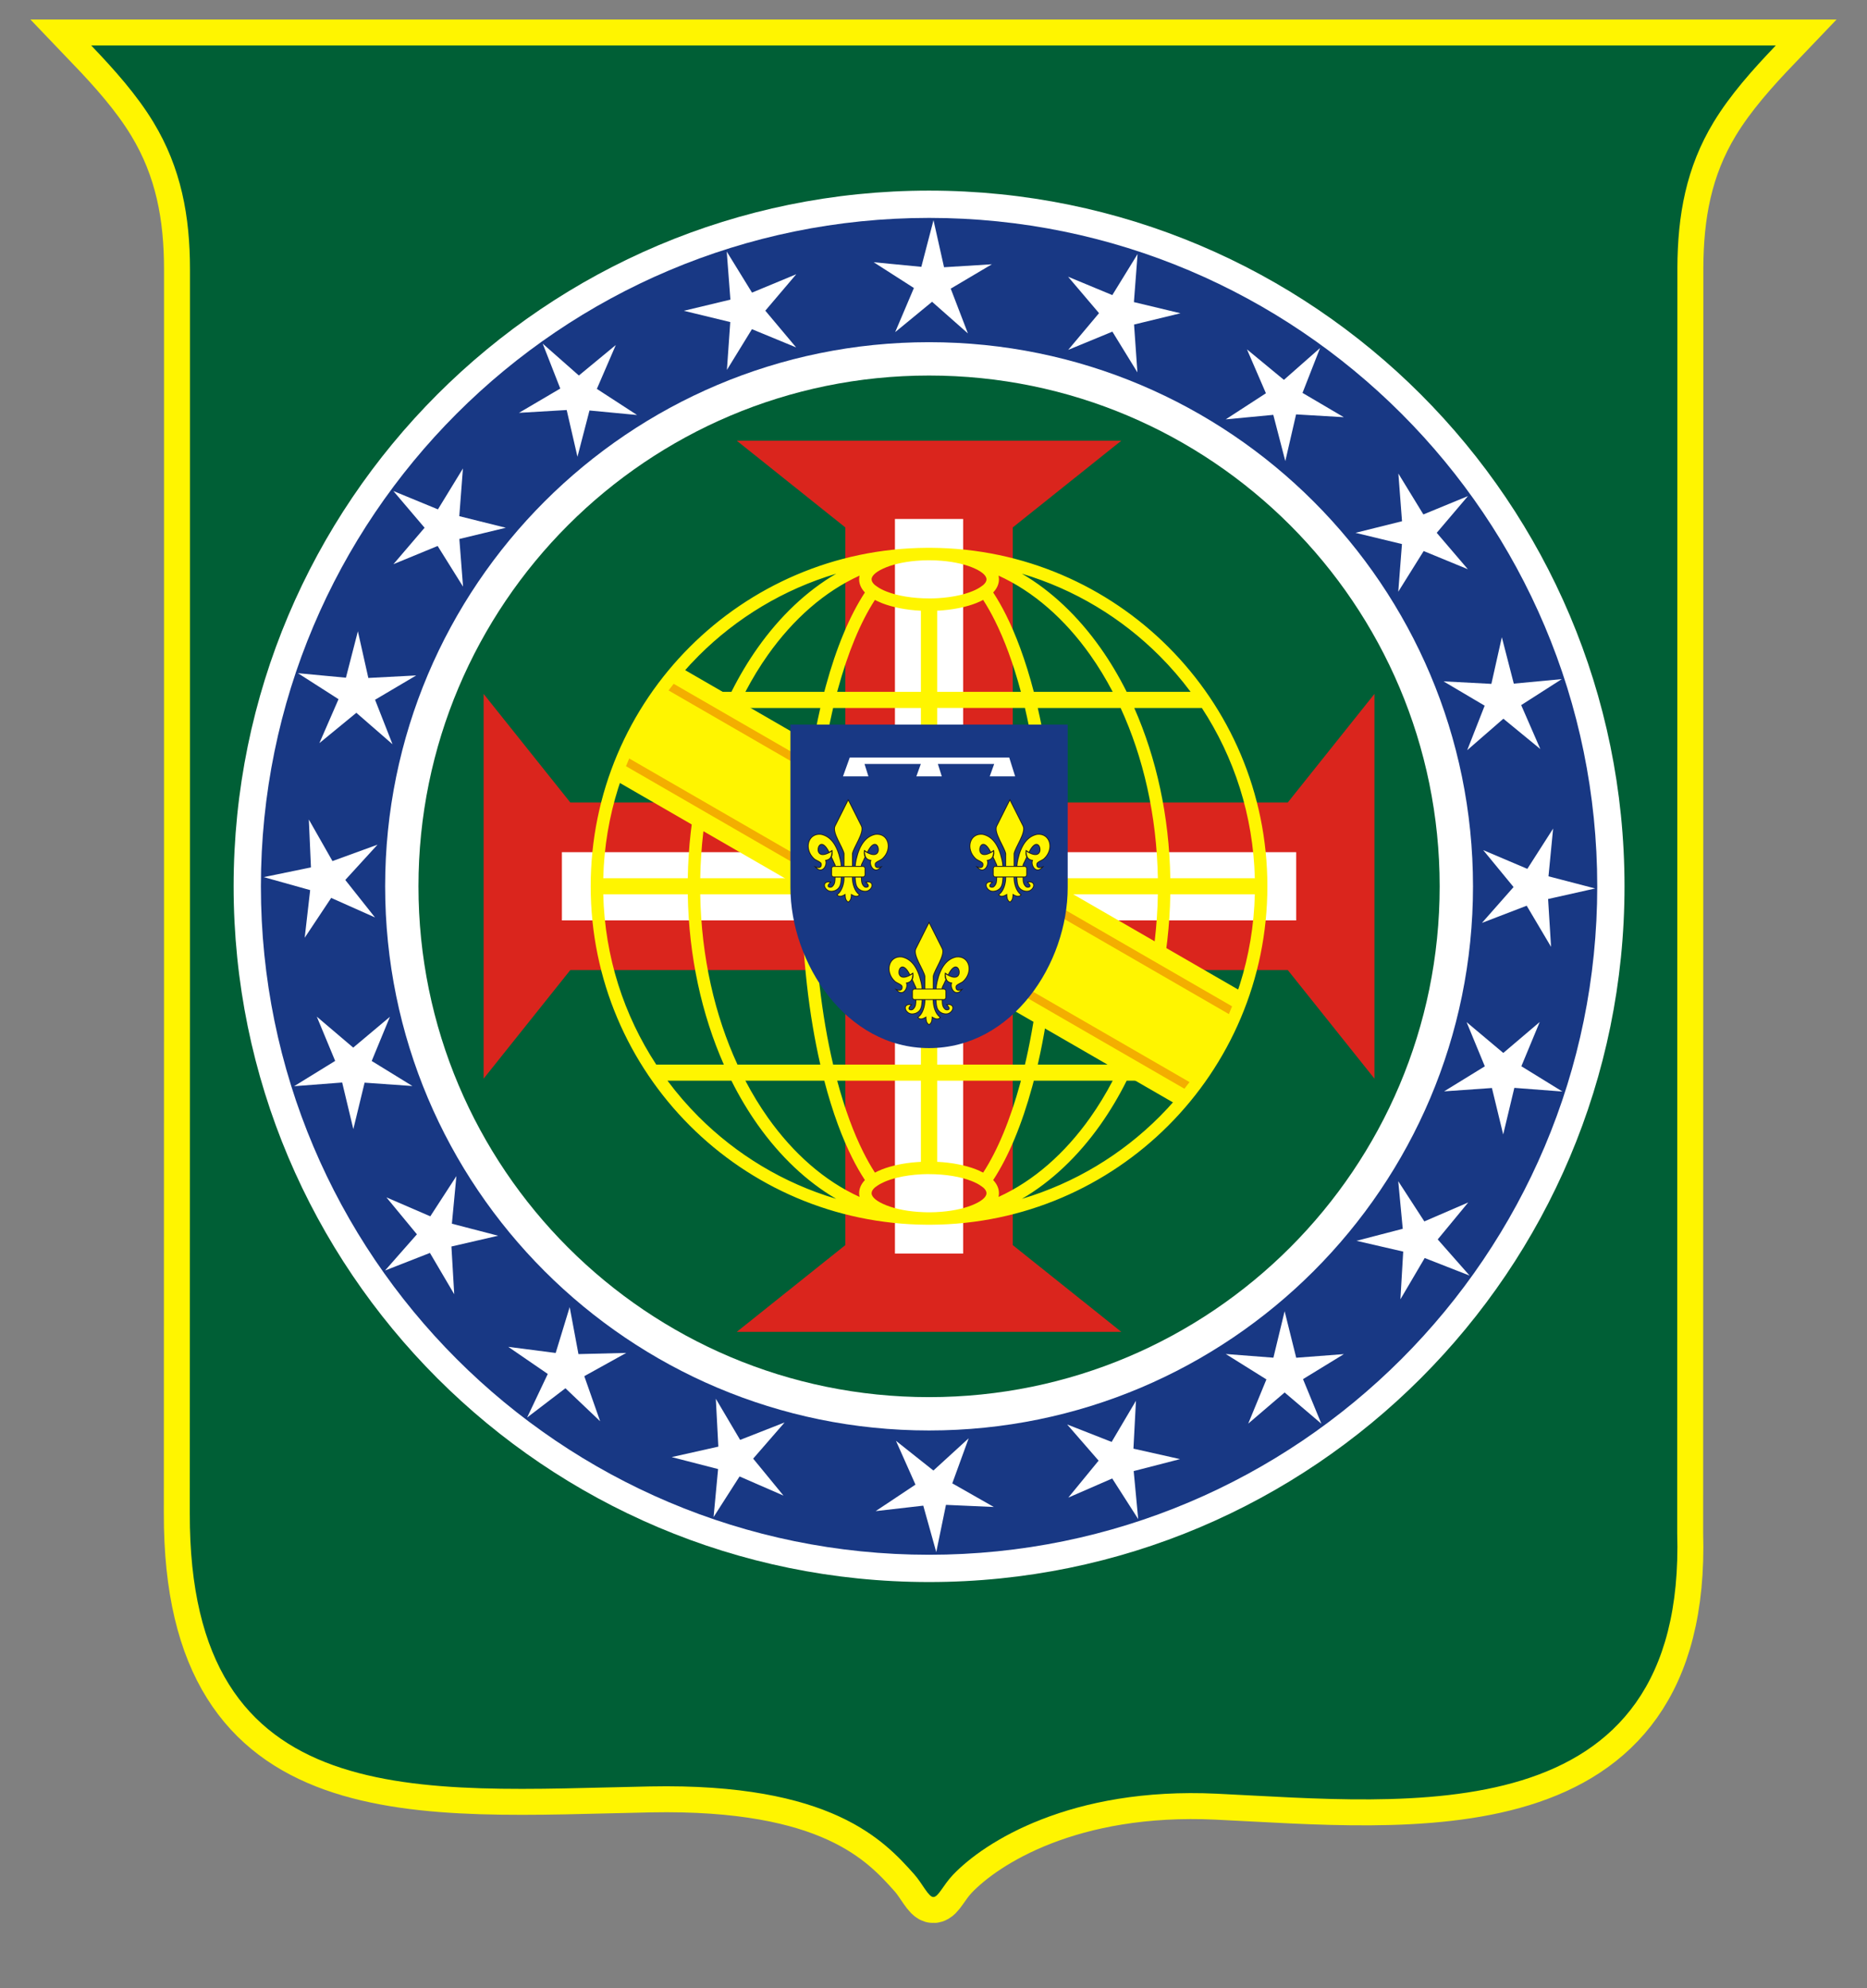 <?xml version="1.0" encoding="UTF-8"?>
<!DOCTYPE svg PUBLIC "-//W3C//DTD SVG 1.1//EN" "http://www.w3.org/Graphics/SVG/1.1/DTD/svg11.dtd">
<!-- Creator: CorelDRAW -->
<svg xmlns="http://www.w3.org/2000/svg" xml:space="preserve" width="155mm" height="165mm" shape-rendering="geometricPrecision" text-rendering="geometricPrecision" image-rendering="optimizeQuality" fill-rule="evenodd" clip-rule="evenodd"
viewBox="0 0 1.55e+007 1.65e+007"
 xmlns:xlink="http://www.w3.org/1999/xlink"
 xmlns:dc="http://purl.org/dc/elements/1.1/"
 xmlns:cc="http://web.resource.org/cc/"
 xmlns:rdf="http://www.w3.org/1999/02/22-rdf-syntax-ns#"
 xmlns:svg="http://www.w3.org/2000/svg"
 xmlns:sodipodi="http://inkscape.sourceforge.net/DTD/sodipodi-0.dtd"
 xmlns:inkscape="http://www.inkscape.org/namespaces/inkscape"
 version="1.0"
 sodipodi:version="0.32"
 inkscape:version="0.43"
 sodipodi:docname="Flag_of_Spain.svg"
 sodipodi:docbase="/home/demailly/truc/flags">
 <rect x="0" y="0" width="1.55e+007" height="1.65e+007" fill="#808080" stroke="none"/>
 <g id="Camada_x0020_1">
  <sodipodi:namedview inkscape:window-height="560" inkscape:window-width="988" inkscape:pageshadow="2" inkscape:pageopacity="0.0" borderopacity="1.0" bordercolor="#666666" pagecolor="#ffffff" id="base" inkscape:zoom="0.751663" inkscape:cx="372.12987" inkscape:cy="247.25214" inkscape:window-x="53" inkscape:window-y="116" inkscape:current-layer="g3524"/>
  <g id="_145493528">
   <g>
    <path id="_141874512" stroke="#FFF500" stroke-width="430899.99" d="m 757197.52,377463.69 c 191469.99,200019.91 377757.08,408499.67 515567.08,635409.71 231710,381529.8 304488.6,782107.1 304488.6,1224057 v 5865076.7 l -1605.7,4456563.9 c -6110.3,2516015 1909436.4,2304258 3822260.8,2266825 1504885.3,-29459 1941479.3,448360 2191780.1,728896 67831.8,76032 118822.8,190815 160311.3,188880 41474.8,-1935 80544.8,-98558 160311.2,-182701 261778.9,-276105 979222.7,-732092 2191781.1,-674696 1582061,74894 3896969,350223 3822260,-2164718 l 1606,-10497018.5 c 1525,-436436 71976,-833653.3 301246,-1211165.1 137820,-226910.04 324135,-435389.8 515605,-635409.71 z"/>
    <path id="_141876792" fill="#005F36" d="m 757197.52,377463.69 c 191469.99,200019.91 377757.08,408499.67 515567.08,635409.71 231710,381529.8 304488.6,782107.1 304488.6,1224057 v 5865076.7 l -1605.7,4456563.9 c -6110.3,2516015 1909436.4,2304258 3822260.8,2266825 1504885.3,-29459 1941479.3,448360 2191780.1,728896 67831.8,76032 118822.8,190815 160311.3,188880 41474.8,-1935 80544.8,-98558 160311.2,-182701 261778.9,-276105 979222.7,-732092 2191781.1,-674696 1582061,74894 3896969,350223 3822260,-2164718 l 1606,-10497018.5 c 1525,-436436 71976,-833653.3 301246,-1211165.1 137820,-226910.04 324135,-435389.8 515605,-635409.71 z"/>
   </g>
   <g>
    <path id="_141894104" fill="white" d="M7.71319e+006 1.58191e+006c3.18817e+006,0 5.77366e+006,2.58548e+006 5.77366e+006,5.77364e+006 0,3.18819e+006 -2.58549e+006,5.77367e+006 -5.77366e+006,5.77367e+006 -3.18816e+006,0 -5.77364e+006,-2.58548e+006 -5.77364e+006,-5.77367e+006 0,-3.18816e+006 2.58548e+006,-5.77364e+006 5.77364e+006,-5.77364e+006z"/>
    <path id="_141905184" fill="#183884" d="M7.71319e+006 1.80833e+006c3.06319e+006,0 5.54725e+006,2.48405e+006 5.54725e+006,5.54722e+006 0,3.0632e+006 -2.48406e+006,5.54725e+006 -5.54725e+006,5.54725e+006 -3.06317e+006,0 -5.54723e+006,-2.48405e+006 -5.54723e+006,-5.54725e+006 0,-3.06317e+006 2.48406e+006,-5.54722e+006 5.54723e+006,-5.54722e+006z"/>
    <path id="_141917872" fill="white" d="M7.71327e+006 2.83979e+006c2.49356e+006,0 4.51576e+006,2.0222e+006 4.51576e+006,4.51576e+006 0,2.49359e+006 -2.0222e+006,4.51579e+006 -4.51576e+006,4.51579e+006 -2.49359e+006,0 -4.51579e+006,-2.0222e+006 -4.51579e+006,-4.51579e+006 0,-2.49356e+006 2.0222e+006,-4.51576e+006 4.51579e+006,-4.51576e+006z"/>
    <path id="_141916408" fill="white" d="M7.71319e+006 3.1165e+006c2.34082e+006,0 4.23904e+006,1.89827e+006 4.23904e+006,4.23905e+006 0,2.34082e+006 -1.89822e+006,4.23908e+006 -4.23904e+006,4.23908e+006 -2.3408e+006,0 -4.23905e+006,-1.89826e+006 -4.23905e+006,-4.23908e+006 0,-2.34078e+006 1.89825e+006,-4.23905e+006 4.23905e+006,-4.23905e+006z"/>
    <path id="_141929752" fill="white" fill-rule="nonzero" d="M6.14463e+006 1.19496e+007l369350 -144920 -261120 300320 251660 306800 -364640 -158850 -215750 337060 37490 -398430 -385140 -99320 387200 -86820 -20880 -397440 201830 341600zm-2.39307e+006 -1.79429e+006l383960 99860 -387770 89480 23280 396130 -201630 -342870 -372680 145900 264530 -300320 -253220 -306730 364300 157380 216700 -333810 -37470 394980zm-665620 -1.35033e+006l337990 207790 -397000 -27830 -93540 385640 -92600 -386820 -399040 30540 340790 -209870 -152470 -367350 302350 257000 304850 -255840 -151330 366740zm-219400 -1.50222e+006l246560 310850 -363540 -161930 -219830 330400 45300 -395180 -385420 -107770 392000 -80640 -17620 -397360 196230 344900 373950 -136160 -267630 292890zm247280 -1.49552e+006l144920 369350 -300320 -261130 -306800 251670 158860 -364650 -337070 -215750 398440 37500 99310 -385150 86830 387220 397430 -20890 -341600 201830zm699810 -1.33426e+006l30580 395550 -210860 -337510 -366970 150970 258520 -302270 -259250 -304870 370070 152350 207590 -339290 -30180 395680 386170 96230 -385670 93160zm7.83213e+006 5.72458e+006l-37470 -394980 216700 333810 364290 -157380 -253210 306750 264530 300290 -372680 -145860 -201610 342840 23280 -396130 -387800 -89480 383970 -99860zm681330 -1.34828e+006l-151320 -366740 304820 255840 302370 -256990 -152470 367370 340770 209840 -399040 -30540 -92580 386820 -93560 -385610 -396980 27800 337990 -207790zm238700 -1.48773e+006l-251960 -306480 366340 155530 214000 -334130 -38400 395880 387250 101010 -390550 87480 24580 396980 -202230 -341420 -371530 142670 262500 -297520zm-926640 -2.84647e+006l-385670 -93140 386170 -96230 -30210 -395680 207610 339290 370050 -152350 -259240 304870 258520 302280 -366970 -150980 -210850 337520 30590 -395580zm686590 1.34131e+006l-341570 -201850 397430 20870 86800 -387190 99320 385140 398460 -37490 -337070 215770 158840 364640 -306780 -251690 -300320 261130 144890 -369330zm-7.43169e+006 -2.44976e+006l-99870 383960 -89480 -387770 -396130 23280 342870 -201630 -145890 -372680 300320 264530 306730 -253220 -157360 364300 333790 216700 -394980 -37470zm1.3487e+006 -674780l-207790 338020 27830 -397010 -385640 -93560 386820 -92580 -30540 -399030 209870 340760 367340 -152470 -256990 302370 255840 304830 -366740 -151330zm1.49549e+006 -227330l-306500 251960 155550 -366350 -334160 -213990 395910 38390 101010 -387240 87480 390550 396980 -24560 -341440 202210 142690 371530 -297520 -262500zm1.4969e+006 247860l-366780 151320 255870 -304830 -256990 -302340 367350 152450 209840 -340770 -30510 399030 386790 92590 -385620 93550 27810 397010 -207760 -338010zm1.33586e+006 690490l-395010 37470 333810 -216700 -157380 -364270 306750 253190 300300 -264530 -145870 372680 342850 201630 -396140 -23270 -89470 387770 -99840 -383970zm-5.76858e+006 7.79471e+006l396630 -9840 -348100 192900 131570 374350 -288330 -273990 -318010 242960 171490 -361590 -327950 -225060 393550 50860 116310 -380610 72840 390020zm5.7695e+006 29780l93160 -385670 96240 386170 395650 -30210 -339290 207620 152380 370050 -304880 -259250 -302270 258520 150970 -366970 -337540 -210840 395580 30580zm-1.34292e+006 699030l201840 -341590 -20880 397430 387200 86830 -385150 99310 37500 398430 -215750 -337060 -364640 158860 251660 -306810 -261130 -300290 369350 144890zm-1.47975e+006 237420l292890 -267650 -136160 373980 344900 196200 -397360 -17620 -80610 392000 -107800 -385420 -395160 45300 330380 -219800 -161910 -363540 310830 246550z"/>
    <g>
     <path id="_141945992" fill="#005F36" d="M7.71319e+006 3.1165e+006c2.34082e+006,0 4.23904e+006,1.89827e+006 4.23904e+006,4.23905e+006 0,2.34082e+006 -1.89822e+006,4.23908e+006 -4.23904e+006,4.23908e+006 -2.3408e+006,0 -4.23905e+006,-1.89826e+006 -4.23905e+006,-4.23908e+006 0,-2.34078e+006 1.89825e+006,-4.23905e+006 4.23905e+006,-4.23905e+006z"/>
     <g>
      <g>
       <g>
        <polygon id="_141940248" fill="#DA251D" points="8.40821e+006,4.37697e+006 8.40821e+006,6.65985e+006 1.06911e+007,6.65985e+006 1.14109e+007,5.75864e+006 1.14109e+007,8.95159e+006 1.06911e+007,8.05032e+006 8.40821e+006,8.05032e+006 8.40821e+006,1.03332e+007 9.30945e+006,1.10531e+007 6.11653e+006,1.10531e+007 7.01776e+006,1.03332e+007 7.01776e+006,8.05032e+006 4.73489e+006,8.05032e+006 4.01504e+006,8.95159e+006 4.01501e+006,5.75864e+006 4.73489e+006,6.65986e+006 7.01774e+006,6.65986e+006 7.01774e+006,4.37697e+006 6.11653e+006,3.65712e+006 9.30944e+006,3.65712e+006 "/>
        <polygon id="_141956896" fill="white" points="7.42983e+006,4.30709e+006 7.99614e+006,4.30705e+006 7.99614e+006,7.07194e+006 1.0761e+007,7.07194e+006 1.07611e+007,7.63825e+006 7.99616e+006,7.63825e+006 7.99616e+006,1.04032e+007 7.42983e+006,1.04032e+007 7.42983e+006,7.63826e+006 4.66498e+006,7.63826e+006 4.66492e+006,7.07195e+006 7.42983e+006,7.07195e+006 "/>
       </g>
       <g>
        <path id="_141974072" fill="#FFF500" fill-rule="nonzero" d="M7.71298e+006 4.54596e+006l80 0 120 0 0 200c6500,0 12960,30 19410,120 767940,5250 1.46272e+006,318630 1.96669e+006,822630 508210,508240 822600,1.21048e+006 822650,1.98605e+006l210 0 0 130 0 80 -210 0c-20,775580 -314450,1.47786e+006 -822690,1.98611e+006 -504770,504810 -1.20094e+006,818370 -1.97036e+006,822640 -5170,60 -10340,110 -15520,110l0 210 -230 0 -40 0 -110 0 -70 0 -100 0 0 -210 -7130 -40 -7110 -40 -1250 -30c-769510,-4200 -1.4658e+006,-317800 -1.97062e+006,-822660 -508210,-508260 -822610,-1.21049e+006 -822660,-1.98602e+006l-190 0 0 -150 0 -70 190 0c20,-775620 314440,-1.4779e+006 822690,-1.98617e+006 504330,-504320 1.19973e+006,-817780 1.96831e+006,-822580 5850,-80 11690,-110 17570,-110l0 -200 230 0 40 0 100 0zm67520 522110l0 673500 695060 0c-31120,-116380 -65510,-225740 -102820,-327000 -35060,-95160 -72790,-183270 -112800,-263420 -31500,-63100 -64170,-120770 -97760,-172610 -4820,2590 -9770,5090 -14820,7580l-210 120 -190 90 -1750 840 -1750 850 -1260 610 -1810 860 -5630 2650 -260 120c-9220,4260 -18750,8370 -28630,12300 -9310,3690 -18940,7230 -28880,10660l-600 230 -1450 490 -90 30 -7780 2620 -400 130 -500 160 -340 120c-8730,2890 -17650,5680 -26790,8330 -13150,3820 -26530,7380 -40080,10640 -52960,12770 -111690,22090 -174160,27220l-60 0 -1900 160 -9270 700 -2390 180 -5540 380 -1320 90 -70 0 -4680 310 -2080 150 -2620 150 -9430 530 -1740 90 -3000 140 -200 0zm0 807260l0 1.4129e+006 886850 0c-4550,-520360 -62030,-1.00431e+006 -158200,-1.4129e+006l-728650 0zm0 1.54665e+006l0 1.41289e+006 728710 0c3200,-13630 6420,-27360 9560,-41200 90510,-400140 144380,-869110 148770,-1.37169e+006l-887040 0zm0 1.54663e+006l0 673240c123840,6080 235790,28700 321600,62180 19680,7670 38600,16270 56560,25690l3570 1880c120030,-184860 224810,-437950 307460,-740640 2020,-7410 4020,-14860 6020,-22350l-695210 0zm-135010 673450l0 -673450 -695040 0c31120,116380 65470,225740 102780,326990 35060,95150 72790,183250 112800,263390 31510,63110 64140,120780 97730,172600 35170,-18830 76760,-35270 123190,-48750 12500,-3650 25970,-7200 40270,-10640 43080,-10390 89950,-18510 139510,-23950l1110 -120 11150 -1150 1320 -130 810 -80 1620 -150c10580,-1020 21260,-1940 32060,-2710l2360 -180 4490 -290 190 -20 4670 -290 1980 -140 2710 -160 4170 -240 530 -30 4730 -260 1640 -80 3090 -160 130 0zm0 -807190l0 -1.41289e+006 -886870 0c4570,520380 62060,1.0043e+006 158260,1.41289e+006l728610 0zm0 -1.54664e+006l0 -1.4129e+006 -728720 0c-3200,13620 -6410,27350 -9540,41190 -90520,400150 -144410,869120 -148800,1.37171e+006l887060 0zm0 -1.54666e+006l0 -673300c-123860,-6090 -235810,-28660 -321610,-62130 -13780,-5380 -27160,-11260 -40160,-17530l-80 -40 -4850 -2360 -360 -160c-3740,-1840 -7430,-3710 -11090,-5600l-3620 -1910c-120010,184860 -224760,437980 -307410,740670 -2030,7420 -4030,14880 -6030,22360l695210 0zm-2.19733e+006 3.0933e+006l561130 0c-182230,-411980 -290740,-895210 -299360,-1.41289e+006l-701590 0c12640,520640 172650,1.00497e+006 439820,1.41289e+006zm674400 0l687870 0c-94710,-411360 -151190,-894800 -155670,-1.41289e+006l-841390 0c8880,520780 121300,1.00494e+006 309190,1.41289e+006zm2.49297e+006 0l687910 0c187870,-407980 300280,-892110 309160,-1.41289e+006l-841620 0c-4410,510730 -59150,987480 -151210,1.39441e+006l-4240 18480zm801130 0l561140 0c267170,-407920 427190,-892230 439840,-1.41289e+006l-701580 0c-8640,517680 -117170,1.00091e+006 -299400,1.41289e+006zm467680 133740l-530640 0c-65380,130610 -138450,253040 -218340,365890 -184650,260810 -405570,470930 -651370,614470 436920,-129810 827770,-367030 1.14182e+006,-681090 93240,-93250 179670,-193270 258530,-299270zm-646670 0l-654960 0c-4330,16600 -8730,33120 -13220,49540 -86210,315680 -196630,580670 -323960,775110 30770,32540 47780,69290 47830,108880l210 0 0 90 0 80 -210 0c-20,10500 -1230,20790 -3570,30830 290000,-131760 550050,-360040 761190,-658270 67440,-95260 129850,-197660 186690,-306260zm-2.39444e+006 0l-654930 0c56840,108580 119240,210970 186670,306220 211130,298240 471200,526550 761210,658310 -2340,-10040 -3550,-20310 -3570,-30820l-210 0 0 -90 0 -60 210 0c30,-39610 17060,-76350 47860,-108910 -37550,-57270 -73400,-120100 -107340,-188040 -41520,-83140 -80710,-174760 -117250,-273920 -41200,-111800 -78890,-233150 -112650,-362690zm-770960 0l-530660 0c78880,105970 165280,206000 258500,299220 314080,314100 704930,551330 1.14188e+006,681140 -245810,-143540 -466750,-353690 -651380,-614520 -79900,-112830 -152960,-235250 -218340,-365840zm-1.06393e+006 -1.68038e+006l701570 0c8640,-517680 117080,-1.00095e+006 299330,-1.4129e+006l-561190 0c-267140,407920 -427070,892250 -439710,1.4129e+006zm805050 0l841600 0c4410,-510730 59150,-987480 151230,-1.39444e+006l4220 -18460 -687880 0c-187890,407970 -300300,892110 -309170,1.4129e+006zm2.95782e+006 0l841370 0c-8870,-520790 -121270,-1.00493e+006 -309170,-1.4129e+006l-687820 0c94690,411360 151140,894820 155620,1.4129e+006zm944850 0l701550 0c-12640,-520640 -172570,-1.00498e+006 -439720,-1.4129e+006l-561140 0c182230,411950 290680,895220 299310,1.4129e+006zm-4.17455e+006 -1.54666e+006l530730 0c65410,-130590 138470,-253000 218390,-365880 184660,-260840 405640,-471020 651500,-614580 -436980,129780 -827880,367090 -1.14198e+006,681170 -93260,93280 -179710,193310 -258640,299290zm646790 0l654990 0c4330,-16600 8740,-33100 13220,-49540 86210,-315680 196620,-580680 323930,-775140 -30770,-32550 -47780,-69240 -47830,-108850l-210 0 0 -90 0 -60 210 0c20,-10500 1230,-20820 3570,-30910 -290000,131780 -550050,360110 -761190,658350 -67440,95260 -129850,197650 -186690,306240zm2.3945e+006 0l654890 0c-56840,-108590 -119240,-210950 -186690,-306210 -211140,-298240 -471200,-526600 -761210,-658380 2340,10080 3550,20380 3570,30880l210 0 0 90 0 80 -210 0c-30,39590 -17060,76290 -47830,108850 37530,57250 73390,120110 107310,188040 41520,83160 80730,174770 117270,273940 41190,111830 78900,233170 112690,362710zm770940 0l530720 0c-78920,-105960 -165350,-205980 -258600,-299230 -314100,-314110 -704990,-551420 -1.142e+006,-681230 245860,143560 466840,353750 651500,614620 79910,112870 152990,235260 218380,365840zm-1.64056e+006 -1.09196e+006l0 200 -120 0 -80 0 -100 0 -40 0 -230 0 0 -200c-7820,0 -15610,60 -23420,190l-730 10 -1760 50c-6640,120 -13250,310 -19870,530l-8110 330 -9530 430c-113630,5640 -214930,26140 -290950,56380 -75460,29950 -122160,65810 -122180,100360l200 0 0 60 0 90 -200 0c10,14830 8660,29860 24430,44590l18630 13960 70 -90c11100,8070 23150,15510 36020,22270 13460,7050 29000,14030 46400,20830 89540,34930 213510,56500 351370,56500l270 0 110 0 0 200 4370 0 2120 -30 2370 -20c7880,-60 15690,-190 23470,-380l3200 -80 590 -10c11260,-310 22410,-770 33450,-1380l840 -60 70 0 480 -10c68980,-3860 133420,-13220 190300,-26940 12420,-3030 24320,-6170 35610,-9440 24670,-7170 47400,-15160 67900,-23820l920 -380c26680,-11320 49520,-23770 67850,-37130l16050 -11700c17380,-15450 26950,-31290 26960,-46890l-200 0 0 -80 0 -90 200 0c-30,-34540 -46700,-70370 -122120,-100330 -76240,-30320 -177910,-50880 -291960,-56430l-8080 -370 -8900 -340c-6570,-230 -13150,-400 -19730,-530l-1690 -50 -880 -10c-7770,-130 -15580,-190 -23370,-190zm-460 5.09449e+006l-110 0 0 -210 -4350 0 -2140 10 -2370 0 -4120 30 -340 0 -4470 80 -4080 40 -370 20 -3670 70 -770 10 -4430 90 -1220 30 -3230 90 -3170 90 -1210 30 -4420 150 -760 30 -3630 130 -2750 110 -1630 50 -4360 200 -330 0 -4040 190c-72550,3510 -140180,13140 -199580,27440l-4890 1190 -20 0 -560 130 -530 150 -1100 270 -550 130 -1660 410 -550 170c-8460,2150 -16990,4500 -25560,6990 -4340,1260 -8590,2510 -12830,3820l-360 110 -2600 810 -2570 830 -2580 830 -1230 400 -1300 430 -2550 850 -2500 840 -2520 860 -250 80 -2230 770 -2260 780 -210 90 -2450 860 -1790 640 -670 230c-5670,2060 -11210,4180 -16610,6330 -4720,1870 -9300,3750 -13790,5680l-1900 810c-24800,10820 -46170,22660 -63480,35250l-16110 11720c-17350,15470 -26890,31340 -26900,46930l200 0 0 60 0 90 -200 0c20,34540 46700,70370 122120,100350 80570,32030 189560,53110 311520,57170 5910,190 11830,370 17750,480l2700 50c7530,150 15090,220 22660,220l0 -220 100 0 70 0 110 0 40 0 230 0 0 220c7600,0 15170,-100 22760,-240l1390 -10 1760 -30c5830,-120 11650,-300 17460,-490l8130 -270 6310 -290c115910,-5230 219300,-25870 296560,-56590 75460,-29960 122170,-65820 122180,-100360l-200 0 0 -80 0 -90 200 0c-10,-14800 -8630,-29870 -24370,-44580l-18660 -14010 -70 110c-11080,-8060 -23160,-15530 -36010,-22260 -13470,-7070 -29000,-14050 -46420,-20850 -89560,-34920 -213510,-56450 -351400,-56450l-260 0z"/>
        <g>
         <path id="_141981080" fill="#FFF500" d="M5.6422e+006 5.53504e+006l4.68318e+006 2.70382e+006c-117930,348580 -303820,665820 -541680,936240l-4.68319e+006 -2.70382e+006c117970,-348550 303810,-665830 541690,-936240z"/>
         <path id="_141990984" fill="#F3AE00" fill-rule="nonzero" d="M5.59281e+006 5.67487e+006l4.63602e+006 2.67661e+006c-8550,21570 -17380,43030 -26480,64320l-4.6521e+006 -2.68589e+006c13960,-18540 28140,-36870 42560,-55040zm4.24029e+006 3.3604e+006l-4.63599e+006 -2.67658e+006c8550,-21570 17400,-43020 26490,-64310l4.65207e+006 2.68585e+006c-13950,18540 -28150,36870 -42570,55040z"/>
        </g>
       </g>
      </g>
      <g>
       <path id="_142548000" fill="#183884" d="M8.86416e+006 7.36499e+006l0 -1.35201e+006 -1.15132e+006 0 -1.15058e+006 0 0 1.35201e+006c0,625440 460230,1.33315e+006 1.15058e+006,1.33315e+006 692590,0 1.15132e+006,-702430 1.15132e+006,-1.33315e+006z"/>
       <g>
       <path fill="#fff" d="m 6998534.8,6443082.5 56310,-156700 h 1323720.4 l 49320,156700 h -211140 l 36960,-102900 H 7786395 l 32400,102900 h -211150 l 36950,-102900 h -467310.2 l 32400,102900 z "/>
        <g>
         <path id="_143400232" fill="#1F1A17" fill-rule="nonzero" d="M7.73854e+006 8.47436e+006c-3400,12470 -9810,23080 -21720,31160l-3710 2510 -3700 -2510c-11940,-8110 -18270,-18720 -21630,-31180 -2300,-8540 -3200,-17970 -3630,-28030 -7280,4130 -15810,8430 -24520,10880 -14620,4110 -29490,3380 -40000,-9660l-4410 -5450 5740 -4060c24120,-17220 40620,-50830 48730,-86250 1700,-7480 3050,-14970 3980,-22250 920,-7410 1550,-14790 1720,-21900l50 -8960 0 -20 -16040 0 -150 1970c-2050,28490 -4100,50590 -11160,68380l20 0c-7330,18600 -19900,32140 -42750,42380l-500 200c-21070,7330 -37890,7550 -51480,3150 -13770,-4460 -24150,-13640 -32440,-24950l-220 -350c-6790,-10640 -9240,-20850 -8040,-29560l0 -30c600,-4300 2130,-8280 4360,-11710 2220,-3430 5280,-6410 8980,-8760 8410,-5380 20530,-7710 35140,-5660l13220 1850 -9490 9390c-12310,12160 -16240,20470 -15470,25630 230,1600 1130,2930 2380,3900 1680,1330 4080,2260 6680,2730l30 0c7510,1430 16440,-270 19870,-4500l280 -380 300 -250c10380,-9860 15720,-20650 18390,-32240 2830,-12160 3010,-25530 3130,-39740l0 -1450 -8530 0 -200 0 -80 -50c-5650,-80 -10660,-2610 -14160,-6610l-30 -30c-3280,-3730 -5360,-8880 -5480,-14490l-50 -150 0 -420 0 -50560 0 -230 50 -70c50,-5760 2200,-11090 5560,-14870l20 -20c3480,-3880 8410,-6360 13840,-6510l180 -50 350 0 9630 0 0 -630c0,-6310 -2470,-11110 -5330,-16720l-20 -50 -2930 -5850 -180 -380 -120 -270 -4360 -9840c-5550,-12620 -11230,-25430 -17620,-37740 -750,1350 -1500,2750 -2350,4030l-20 0c-7760,11460 -19750,18970 -38900,23200 4510,14310 2300,32710 -4830,48050l-20 0c-3660,7840 -8690,15070 -14700,20630l0 20c-6250,5780 -13690,9890 -22020,11160 -12820,2030 -27310,-2470 -42150,-17320l-19600 -19590 26330 8630c7460,2430 13770,3150 18820,2400 3480,-520 6440,-1800 8590,-3630 2130,-1800 3800,-4430 4830,-7580 1400,-4430 1700,-10040 750,-16470l-100 -700c-1750,-7480 -16740,-15270 -31260,-22850 -11140,-5780 -22200,-11540 -28860,-18270 -26400,-25030 -41320,-55140 -46100,-84450 -3610,-22220 -1430,-44070 5930,-62950 7430,-19090 20250,-35310 37640,-45970 17020,-10420 38450,-15550 63550,-12940l250 20 380 80c39770,8010 73630,29380 101060,65070 27010,35120 47860,84300 62150,148300 2100,8830 3750,17220 4980,25530 1230,8380 2150,16940 2730,26030l70 1050 16700 0 0 -330 270 -102140 -50 -250c-3950,-19400 -18120,-47560 -33260,-77710 -27510,-54770 -58320,-116060 -41350,-152230l80 -150 35540 -70860 71110 -141560 5900 -11790 5910 11770 42550 84590 0 30c20070,39940 39590,78760 64400,127800l120 300 330 720 20 50c15900,36240 -14590,96910 -41920,151200 -15220,30260 -29510,58570 -33440,77960l300 102270 0 330 16670 0 100 -1130c730,-9460 1800,-18550 3130,-27460 1330,-8810 3080,-17820 5150,-27230l0 -50c14470,-62990 35300,-111320 62180,-145890 27300,-35110 60920,-56210 100410,-64220l330 -80 320 -20c25260,-2610 46810,2550 63880,13040 17370,10660 30160,26850 37590,45970 7330,18850 9480,40680 5860,62850 -4810,29210 -19730,59320 -46160,84300l-170 170 -30 -20c-6610,6660 -17620,12440 -28780,18270 -14390,7510 -29210,15240 -31210,22750l-200 1050 -30 0c-900,6330 -570,11920 800,16220l30 0c1030,3150 2680,5760 4800,7560 2210,1880 5110,3130 8590,3650 5010,730 11390,30 18820,-2400l26110 -8560 -19380 19500c-14640,14740 -29000,19320 -41740,17420l-30 -30c-8280,-1270 -15770,-5330 -22050,-11110 -6010,-5530 -11060,-12740 -14740,-20600 -7260,-15390 -9690,-33890 -5260,-48200 -19120,-4230 -30960,-11740 -38690,-23200l0 -30 -2500 -4100c-2910,5880 -5840,12080 -8710,18320 -2910,6300 -5740,12690 -8410,18920l-50 100c-1530,3430 -3130,6460 -4680,9460l-30 0c-3350,6410 -6810,13040 -7960,19150l0 20c-300,1650 -470,3330 -450,4830l30 780 11110 0 170 0 80 50c5530,70 10610,2630 14160,6630l30 50c3230,3700 5380,8840 5510,14440l50 150 0 430 0 50560 0 200 -50 70c-50,5830 -2280,11160 -5710,14940 -3500,3880 -8380,6340 -13740,6490l-180 50 -320 0 -10290 0 30 1450c120,14210 270,27600 3100,39740 2680,11590 8010,22380 18400,32240l200 200 320 380c3560,4280 12620,6000 20200,4530 2630,-500 4980,-1410 6610,-2710 1220,-970 2150,-2300 2380,-3880 800,-5200 -3130,-13490 -15370,-25680l-9410 -9360 13140 -1850c14410,-2050 26350,230 34740,5480 3730,2350 6850,5380 9130,8860 2310,3510 3860,7540 4460,11890 1200,8660 -1150,18870 -7840,29460l-270 400c-8410,11310 -18870,20470 -32690,24930 -13670,4400 -30410,4180 -51510,-3150l-370 -130 -150 -70c-22680,-10220 -35190,-23780 -42580,-42380 -7080,-17770 -9210,-39920 -11290,-68380l-150 -1970 -16010 0 0 120c-380,32640 7330,70410 22850,100270l0 20c3200,6210 6830,12140 10730,17520l-20 0c3850,5280 8110,10160 12640,14440 2680,2530 5550,4880 8530,6990l5810 4080 -4480 5500c-10660,13020 -25530,13720 -40100,9610 -8760,-2450 -17420,-6780 -24720,-10880 -360,10060 -1160,19520 -3510,28050zm137710 -384590l-930 1850c43750,23100 68110,16670 78440,750 6490,-9910 7860,-23600 5360,-35860 -2450,-11970 -8610,-22500 -17170,-26730 -14840,-7340 -38320,4450 -65700,59990zm-325370 1850l-910 -1850c-27380,-55510 -50830,-67300 -65620,-60020 -8560,4230 -14690,14770 -17120,26760 -2530,12290 -1100,25980 5380,35890 10340,15870 34590,22320 78270,-780z"/>
         <path id="_143397640" fill="#FFF500" d="M7.71311e+006 8.50007e+006c20930,-14240 22380,-37220 22680,-65100 16570,10160 48800,29360 65950,8430 -38650,-27330 -58120,-92400 -57520,-144710l-62190 0c870,52310 -18900,117380 -57240,144710 16840,20930 49400,1730 65670,-8430 580,27880 1730,50860 22650,65100zm-121160 -288860l244080 0c7280,0 13360,6680 13360,15120l0 50560c0,8430 -6080,15110 -13360,15110l-244080 0c-7560,0 -13370,-6680 -13370,-15110l0 -50560c0,-8440 5810,-15120 13370,-15120zm240020 -43570c5510,-12790 11340,-25580 17420,-37770 -7830,-18900 -8130,-38070 -4350,-59570 8710,5230 16570,10740 25280,16540 96180,-194970 165640,118560 -19470,-2030 3770,42430 10760,63650 54930,70610 -19470,32560 20330,112460 69730,62770 -30210,9890 -45620,-5530 -41540,-32530 2600,-18330 47350,-30510 62170,-45630 82540,-77890 47950,-205740 -55790,-194980 -75840,15400 -129030,81070 -157480,205140 -4080,18320 -6690,35170 -8140,53760l43580 0c-300,-12490 8430,-24700 13660,-36310zm-232760 10730c-7260,-16270 -14250,-32840 -22380,-48500 7860,-18900 8130,-38070 4360,-59570 -8710,5230 -16550,10740 -25280,16540 -96190,-194970 -165340,118560 19470,-2030 -3480,42430 -10740,63650 -54910,70610 19740,32560 -20050,112460 -69760,62770 30240,9890 45630,-5530 41570,-32530 -2320,-18330 -47380,-30510 -62190,-45630 -82220,-77890 -47660,-205740 55790,-194980 76430,15400 129900,82220 158080,208340 4080,17150 6400,32840 7560,50560l-43300 0c0,-10160 -4660,-16270 -9010,-25580zm82240 25880l280 -102870c-10740,-55510 -99940,-174070 -75270,-226660 37500,-74680 69180,-138030 106650,-212420 37500,74390 69160,137740 106950,212420 24400,52590 -64800,171150 -75560,226660l300 102870 -63350 0zm-28780 95890c-4060,55790 -7840,86300 -49980,105190 -39230,13640 -61300,1150 -76420,-19470 -18020,-28180 -1150,-50560 33990,-45630 -45600,45060 10760,52010 23250,36620 22950,-21800 23250,-47350 23560,-76710l45600 0zm120890 0c4080,55790 8130,86300 49980,105190 39220,13640 61320,1150 76710,-19470 17720,-28180 880,-50560 -33990,-45630 45330,45060 -10760,52010 -23550,36620 -22950,-21800 -23250,-47350 -23530,-76710l-45620 0z"/>
        </g>
        <g>
         <path id="_143570232" fill="#1F1A17" fill-rule="nonzero" d="M8.40961e+006 7.45669e+006c-3400,12470 -9810,23080 -21720,31160l-3710 2510 -3700 -2510c-11940,-8110 -18270,-18720 -21630,-31180 -2300,-8540 -3200,-17970 -3620,-28030 -7290,4130 -15820,8430 -24530,10880 -14620,4110 -29490,3380 -40000,-9660l-4400 -5450 5730 -4060c24130,-17220 40620,-50830 48730,-86250 1700,-7480 3050,-14970 3980,-22250 920,-7410 1550,-14790 1730,-21900l50 -8960 0 -20 -16050 0 -150 1970c-2050,28490 -4100,50590 -11160,68380l20 0c-7330,18600 -19890,32140 -42750,42380l-500 200c-21070,7330 -37890,7550 -51480,3150 -13770,-4460 -24150,-13640 -32440,-24950l-220 -350c-6790,-10640 -9240,-20850 -8040,-29560l0 -30c600,-4300 2130,-8280 4360,-11710 2230,-3430 5280,-6410 8980,-8760 8410,-5380 20530,-7710 35140,-5660l13220 1850 -9490 9390c-12310,12160 -16240,20470 -15460,25630 220,1600 1120,2930 2370,3900 1680,1330 4080,2260 6690,2730l20 0c7510,1430 16440,-270 19870,-4500l280 -380 300 -250c10390,-9860 15720,-20650 18400,-32240 2820,-12160 3000,-25530 3120,-39740l0 -1450 -8530 0 -200 0 -80 -50c-5650,-80 -10660,-2610 -14160,-6610l-30 -30c-3280,-3730 -5350,-8880 -5480,-14490l-50 -150 0 -420 0 -50560 0 -230 50 -70c50,-5760 2200,-11090 5560,-14870l20 -20c3480,-3880 8410,-6360 13840,-6510l180 -50 350 0 9640 0 0 -630c0,-6310 -2480,-11110 -5340,-16720l-20 -50 -2930 -5850 -170 -380 -130 -270 -4350 -9840c-5560,-12620 -11240,-25430 -17620,-37740 -760,1350 -1510,2750 -2360,4030l-20 0c-7760,11460 -19750,18970 -38900,23200 4510,14310 2310,32710 -4830,48050l-20 0c-3660,7840 -8690,15070 -14690,20630l0 20c-6260,5780 -13700,9890 -22030,11160 -12810,2030 -27310,-2470 -42150,-17320l-19600 -19590 26330 8630c7460,2430 13770,3150 18830,2400 3470,-520 6430,-1800 8580,-3630 2130,-1800 3810,-4430 4830,-7580 1400,-4430 1700,-10040 750,-16470l-100 -700c-1750,-7480 -16740,-15270 -31260,-22850 -11140,-5780 -22200,-11540 -28860,-18270 -26400,-25030 -41320,-55140 -46100,-84450 -3600,-22220 -1430,-44070 5930,-62950 7440,-19090 20250,-35310 37640,-45970 17020,-10420 38450,-15550 63550,-12940l250 20 380 80c39770,8010 73630,29380 101060,65070 27010,35120 47860,84300 62150,148300 2100,8830 3760,17220 4980,25530 1230,8380 2150,16940 2730,26030l80 1050 16690 0 0 -330 270 -102140 -50 -250c-3950,-19400 -18120,-47550 -33260,-77710 -27510,-54770 -58320,-116060 -41350,-152230l80 -150 35540 -70860 71110 -141560 5900 -11790 5910 11770 42550 84590 0 30c20070,39940 39590,78760 64400,127800l120 300 330 720 20 50c15900,36240 -14590,96910 -41920,151200 -15220,30260 -29510,58570 -33440,77960l300 102270 0 330 16670 0 100 -1130c730,-9460 1800,-18540 3130,-27450 1330,-8820 3080,-17830 5160,-27240l0 -50c14460,-62990 35290,-111320 62170,-145890 27300,-35110 60920,-56210 100410,-64220l330 -80 320 -20c25260,-2610 46810,2550 63880,13040 17370,10660 30160,26850 37590,45970 7330,18850 9490,40680 5860,62850 -4810,29210 -19730,59320 -46160,84300l-170 170 -30 -20c-6600,6660 -17620,12440 -28780,18270 -14390,7510 -29210,15240 -31210,22750l-200 1050 -30 0c-900,6330 -570,11920 810,16220l20 0c1030,3150 2680,5760 4810,7560 2200,1880 5100,3130 8580,3650 5010,730 11390,30 18820,-2400l26110 -8560 -19370 19500c-14650,14740 -29010,19320 -41750,17420l-30 -30c-8280,-1270 -15770,-5330 -22050,-11110 -6000,-5530 -11060,-12740 -14740,-20600 -7260,-15390 -9690,-33890 -5260,-48200 -19120,-4230 -30960,-11740 -38690,-23200l0 -30 -2500 -4100c-2910,5880 -5830,12080 -8710,18320 -2910,6300 -5730,12690 -8410,18920l-50 100c-1530,3430 -3130,6460 -4680,9460l-30 0c-3350,6410 -6810,13040 -7960,19150l0 20c-300,1650 -470,3330 -450,4830l30 780 11110 0 170 0 80 50c5530,70 10610,2630 14170,6630l20 50c3230,3700 5380,8840 5510,14440l50 150 0 430 0 50560 0 200 -50 70c-50,5830 -2280,11160 -5710,14940 -3500,3880 -8380,6340 -13740,6490l-170 50 -330 0 -10290 0 30 1450c120,14210 270,27600 3100,39740 2680,11590 8010,22380 18400,32240l200 200 320 380c3560,4280 12620,6000 20200,4530 2630,-500 4980,-1410 6610,-2710 1230,-970 2150,-2300 2380,-3880 800,-5200 -3130,-13490 -15370,-25680l-9410 -9360 13140 -1850c14410,-2050 26350,230 34740,5480 3730,2360 6860,5380 9130,8860 2310,3510 3860,7540 4460,11890 1200,8660 -1150,18870 -7840,29460l-270 400c-8410,11310 -18870,20470 -32690,24930 -13660,4400 -30410,4180 -51510,-3150l-370 -130 -150 -70c-22680,-10220 -35190,-23780 -42580,-42380 -7080,-17770 -9210,-39920 -11280,-68380l-150 -1970 -16020 0 0 120c-380,32640 7330,70410 22850,100270l0 20c3200,6210 6830,12140 10740,17520l-30 0c3850,5280 8110,10160 12640,14440 2680,2530 5560,4880 8530,6990l5810 4080 -4480 5500c-10660,13020 -25530,13720 -40090,9610 -8760,-2450 -17420,-6780 -24730,-10880 -350,10060 -1150,19520 -3510,28050zm137710 -384590l-930 1850c43760,23100 68110,16670 78450,750 6480,-9910 7850,-23600 5350,-35860 -2450,-11970 -8610,-22500 -17170,-26730 -14840,-7340 -38320,4450 -65700,59990zm-325370 1850l-900 -1850c-27390,-55510 -50840,-67300 -65630,-60020 -8560,4230 -14690,14770 -17120,26760 -2530,12290 -1100,25980 5380,35890 10340,15870 34590,22320 78270,-780z"/>
         <path id="_144013296" fill="#FFF500" d="M8.38418e+006 7.4824e+006c20930,-14240 22380,-37220 22680,-65100 16570,10160 48810,29360 65950,8430 -38640,-27330 -58120,-92400 -57520,-144710l-62190 0c870,52310 -18900,117380 -57240,144710 16840,20930 49400,1730 65670,-8430 580,27880 1730,50860 22650,65100zm-121160 -288860l244080 0c7280,0 13370,6680 13370,15120l0 50560c0,8430 -6090,15110 -13370,15110l-244080 0c-7560,0 -13370,-6680 -13370,-15110l0 -50560c0,-8440 5810,-15120 13370,-15120zm240030 -43570c5500,-12790 11330,-25580 17420,-37770 -7840,-18900 -8140,-38070 -4360,-59570 8710,5230 16570,10740 25280,16540 96180,-194970 165640,118560 -19470,-2020 3780,42420 10760,63640 54930,70600 -19470,32560 20330,112460 69740,62770 -30210,9890 -45630,-5530 -41550,-32530 2600,-18320 47350,-30510 62170,-45630 82540,-77890 47950,-205740 -55790,-194980 -75840,15400 -129020,81070 -157480,205140 -4080,18320 -6680,35170 -8140,53760l43580 0c-300,-12490 8430,-24700 13670,-36310zm-232770 10730c-7260,-16270 -14240,-32830 -22380,-48500 7860,-18900 8140,-38070 4360,-59570 -8710,5230 -16550,10740 -25280,16540 -96190,-194970 -165340,118560 19470,-2020 -3480,42420 -10740,63640 -54910,70600 19740,32560 -20050,112460 -69760,62770 30240,9890 45630,-5530 41570,-32530 -2320,-18320 -47370,-30510 -62190,-45630 -82220,-77890 -47660,-205740 55790,-194980 76440,15400 129900,82220 158080,208340 4080,17150 6410,32840 7560,50560l-43300 0c0,-10160 -4660,-16270 -9010,-25580zm82240 25880l280 -102870c-10740,-55510 -99940,-174070 -75260,-226660 37490,-74680 69180,-138030 106640,-212420 37500,74390 69160,137740 106950,212420 24400,52590 -64800,171150 -75560,226660l300 102870 -63350 0zm-28780 95890c-4060,55790 -7840,86300 -49980,105190 -39220,13640 -61300,1150 -76420,-19470 -18020,-28180 -1150,-50560 33990,-45630 -45600,45060 10770,52010 23250,36620 22960,-21800 23260,-47350 23560,-76710l45600 0zm120890 0c4080,55790 8130,86300 49980,105190 39220,13640 61320,1150 76710,-19470 17720,-28180 880,-50560 -33990,-45630 45330,45060 -10760,52010 -23550,36620 -22950,-21800 -23250,-47350 -23520,-76710l-45630 0z"/>
        </g>
        <g>
         <path id="_144678320" fill="#1F1A17" fill-rule="nonzero" d="M7.06749e+006 7.45669e+006c-3400,12470 -9810,23080 -21720,31160l-3700 2510 -3710 -2510c-11940,-8110 -18270,-18720 -21620,-31180 -2310,-8540 -3210,-17970 -3630,-28030 -7290,4130 -15820,8430 -24530,10880 -14620,4110 -29480,3380 -40000,-9660l-4400 -5450 5730 -4060c24130,-17220 40620,-50830 48730,-86250 1700,-7480 3050,-14970 3980,-22250 930,-7410 1550,-14790 1730,-21900l50 -8960 0 -20 -16050 0 -150 1970c-2050,28490 -4100,50590 -11160,68380l30 0c-7340,18600 -19900,32140 -42750,42380l-500 200c-21080,7330 -37900,7550 -51490,3150 -13760,-4460 -24150,-13640 -32440,-24950l-220 -350c-6780,-10640 -9240,-20850 -8030,-29560l0 -30c600,-4300 2120,-8280 4350,-11710 2230,-3430 5280,-6410 8990,-8760 8410,-5380 20520,-7710 35140,-5660l13210 1850 -9480 9390c-12320,12160 -16250,20470 -15470,25630 220,1600 1120,2930 2380,3900 1670,1330 4070,2260 6680,2730l20 0c7510,1430 16450,-270 19880,-4500l270 -380 300 -250c10390,-9860 15720,-20650 18400,-32240 2830,-12160 3000,-25530 3130,-39740l0 -1450 -8540 0 -200 0 -70 -50c-5660,-80 -10670,-2610 -14170,-6610l-30 -30c-3270,-3730 -5350,-8880 -5480,-14490l-50 -150 0 -420 0 -50560 0 -230 50 -70c50,-5760 2210,-11090 5560,-14870l20 -20c3480,-3880 8410,-6360 13850,-6510l170 -50 350 0 9640 0 0 -630c0,-6310 -2480,-11110 -5330,-16720l-30 -50 -2930 -5850 -170 -380 -130 -270 -4350 -9840c-5560,-12620 -11240,-25430 -17620,-37740 -750,1350 -1500,2750 -2360,4030l-20 0c-7760,11460 -19750,18970 -38900,23200 4510,14310 2310,32710 -4830,48050l-20 0c-3650,7840 -8690,15070 -14690,20630l0 20c-6260,5780 -13690,9890 -22030,11160 -12810,2030 -27300,-2470 -42150,-17320l-19590 -19590 26330 8630c7450,2430 13760,3150 18820,2400 3480,-520 6430,-1800 8580,-3630 2130,-1800 3810,-4430 4830,-7580 1400,-4430 1710,-10040 750,-16470l-100 -700c-1750,-7480 -16740,-15270 -31260,-22850 -11130,-5780 -22200,-11540 -28860,-18270 -26400,-25030 -41320,-55140 -46100,-84450 -3600,-22220 -1420,-44070 5930,-62950 7440,-19090 20250,-35310 37650,-45970 17020,-10420 38440,-15550 63550,-12940l250 20 370 80c39770,8010 73640,29380 101070,65070 27000,35120 47850,84300 62140,148300 2110,8830 3760,17220 4980,25530 1230,8380 2160,16940 2730,26030l80 1050 16690 0 0 -330 280 -102140 -50 -250c-3960,-19400 -18120,-47550 -33270,-77710 -27500,-54770 -58310,-116060 -41340,-152230l70 -150 35540 -70860 71110 -141560 5910 -11790 5900 11770 42550 84590 0 30c20070,39940 39600,78760 64400,127800l130 300 320 720 30 50c15890,36240 -14600,96910 -41930,151200 -15210,30260 -29510,58570 -33440,77960l300 102270 0 330 16670 0 100 -1130c730,-9460 1810,-18540 3130,-27450 1330,-8820 3080,-17830 5160,-27240l0 -50c14470,-62990 35290,-111320 62170,-145890 27310,-35110 60920,-56210 100420,-64220l320 -80 330 -20c25250,-2610 46800,2550 63870,13040 17370,10660 30160,26850 37590,45970 7340,18850 9490,40680 5860,62850 -4810,29210 -19720,59320 -46150,84300l-180 170 -20 -20c-6610,6660 -17620,12440 -28790,18270 -14390,7510 -29210,15240 -31210,22750l-200 1050 -20 0c-900,6330 -580,11920 800,16220l20 0c1030,3150 2680,5760 4810,7560 2200,1880 5100,3130 8580,3650 5010,730 11390,30 18820,-2400l26110 -8560 -19370 19500c-14640,14740 -29010,19320 -41750,17420l-30 -30c-8280,-1270 -15760,-5330 -22050,-11110 -6000,-5530 -11060,-12740 -14740,-20600 -7260,-15390 -9680,-33890 -5250,-48200 -19130,-4230 -30960,-11740 -38700,-23200l0 -30 -2500 -4100c-2900,5880 -5830,12080 -8710,18320 -2900,6300 -5730,12690 -8410,18920l-50 100c-1530,3430 -3130,6460 -4680,9460l-30 0c-3350,6410 -6800,13040 -7960,19150l0 20c-300,1650 -470,3330 -450,4830l30 780 11110 0 180 0 70 50c5530,70 10610,2630 14170,6630l20 50c3230,3700 5380,8840 5510,14440l50 150 0 430 0 50560 0 200 -50 70c-50,5830 -2280,11160 -5710,14940 -3500,3880 -8380,6340 -13740,6490l-170 50 -330 0 -10280 0 20 1450c130,14210 280,27600 3100,39740 2680,11590 8010,22380 18400,32240l200 200 330 380c3550,4280 12610,6000 20190,4530 2630,-500 4980,-1410 6610,-2710 1230,-970 2150,-2300 2380,-3880 800,-5200 -3130,-13490 -15370,-25680l-9410 -9360 13140 -1850c14420,-2050 26360,230 34740,5480 3730,2360 6860,5380 9140,8860 2300,3510 3850,7540 4450,11890 1200,8660 -1150,18870 -7830,29460l-280 400c-8410,11310 -18870,20470 -32690,24930 -13660,4400 -30410,4180 -51500,-3150l-380 -130 -150 -70c-22680,-10220 -35190,-23780 -42570,-42380 -7090,-17770 -9220,-39920 -11290,-68380l-150 -1970 -16020 0 0 120c-380,32640 7330,70410 22850,100270l0 20c3200,6210 6830,12140 10740,17520l-30 0c3860,5280 8110,10160 12640,14440 2680,2530 5560,4880 8540,6990l5800 4080 -4480 5500c-10660,13020 -25530,13720 -40090,9610 -8760,-2450 -17420,-6780 -24730,-10880 -350,10060 -1150,19520 -3510,28050zm137710 -384590l-920 1850c43750,23100 68100,16670 78440,750 6480,-9910 7860,-23600 5350,-35860 -2450,-11970 -8610,-22500 -17170,-26730 -14840,-7340 -38320,4450 -65700,59990zm-325370 1850l-900 -1850c-27380,-55510 -50840,-67300 -65630,-60020 -8560,4230 -14690,14770 -17120,26760 -2520,12290 -1100,25980 5380,35890 10340,15870 34590,22320 78270,-780z"/>
         <path id="_144764072" fill="#FFF500" d="M7.04207e+006 7.4824e+006c20920,-14240 22370,-37220 22670,-65100 16570,10160 48810,29360 65950,8430 -38640,-27330 -58110,-92400 -57510,-144710l-62200 0c880,52310 -18900,117380 -57240,144710 16840,20930 49410,1730 65670,-8430 580,27880 1730,50860 22660,65100zm-121170 -288860l244080 0c7290,0 13370,6680 13370,15120l0 50560c0,8430 -6080,15110 -13370,15110l-244080 0c-7560,0 -13360,-6680 -13360,-15110l0 -50560c0,-8440 5800,-15120 13360,-15120zm240030 -43570c5500,-12790 11340,-25580 17420,-37770 -7840,-18900 -8140,-38070 -4360,-59570 8710,5230 16570,10740 25280,16540 96190,-194970 165640,118560 -19470,-2020 3780,42420 10760,63640 54940,70600 -19480,32560 20320,112460 69730,62770 -30210,9890 -45630,-5530 -41550,-32530 2600,-18320 47350,-30510 62170,-45630 82550,-77890 47960,-205740 -55790,-194980 -75840,15400 -129020,81070 -157480,205140 -4080,18320 -6680,35170 -8130,53760l43570 0c-300,-12490 8440,-24700 13670,-36310zm-232770 10730c-7260,-16270 -14240,-32830 -22380,-48500 7860,-18900 8140,-38070 4360,-59570 -8710,5230 -16550,10740 -25280,16540 -96190,-194970 -165340,118560 19470,-2020 -3480,42420 -10740,63640 -54910,70600 19750,32560 -20050,112460 -69760,62770 30240,9890 45630,-5530 41580,-32530 -2330,-18320 -47380,-30510 -62200,-45630 -82220,-77890 -47650,-205740 55790,-194980 76440,15400 129900,82220 158080,208340 4080,17150 6410,32840 7560,50560l-43300 0c0,-10160 -4660,-16270 -9010,-25580zm82240 25880l280 -102870c-10740,-55510 -99940,-174070 -75260,-226660 37490,-74680 69180,-138030 106650,-212420 37490,74390 69150,137740 106940,212420 24410,52590 -64800,171150 -75560,226660l300 102870 -63350 0zm-28780 95890c-4050,55790 -7830,86300 -49980,105190 -39220,13640 -61300,1150 -76410,-19470 -18020,-28180 -1160,-50560 33980,-45630 -45600,45060 10770,52010 23260,36620 22950,-21800 23250,-47350 23550,-76710l45600 0zm120890 0c4080,55790 8130,86300 49980,105190 39220,13640 61320,1150 76720,-19470 17720,-28180 870,-50560 -33990,-45630 45320,45060 -10770,52010 -23560,36620 -22950,-21800 -23250,-47350 -23520,-76710l-45630 0z"/>
        </g>
       </g>
      </g>
     </g>
    </g>
   </g>
  </g>
 </g>
</svg>
